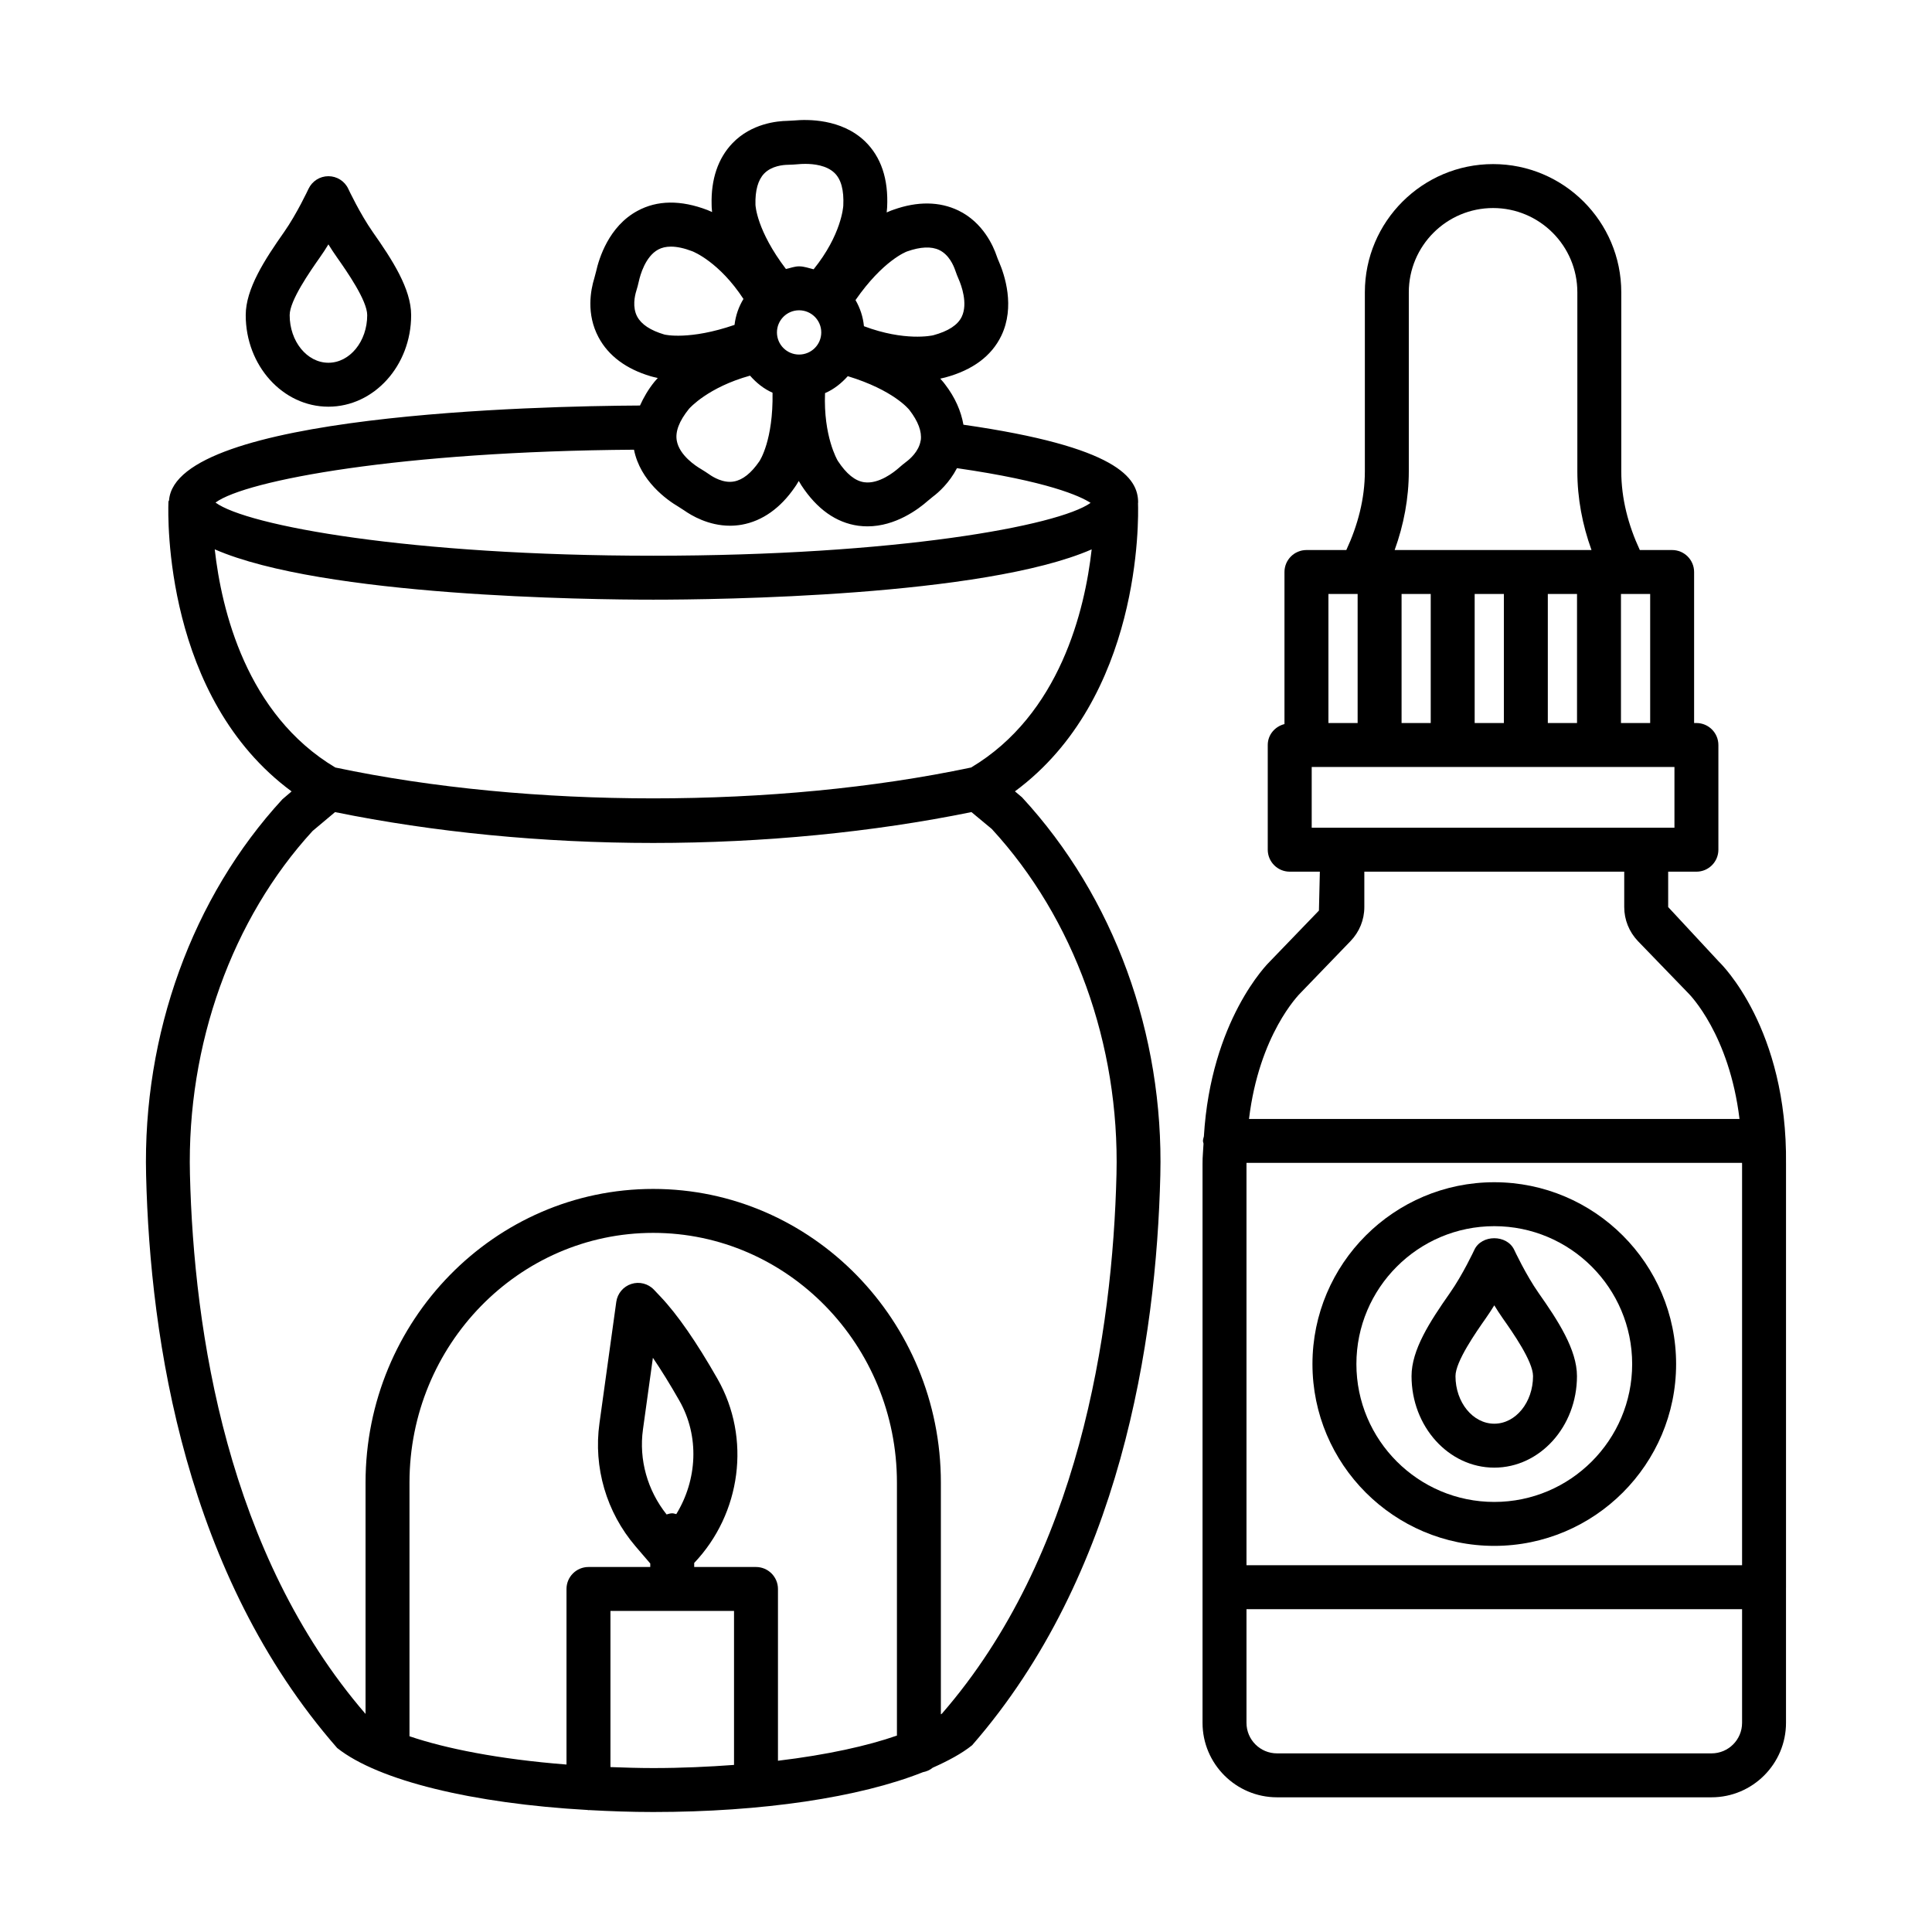 <svg xmlns="http://www.w3.org/2000/svg" viewBox="0 0 512 512" id="Layer_1"><g><path d="m268.967 209.717c33.557-24.78 32.766-72.142 32.617-76.417.001-.041.032-.075.032-.115 0-6.574-5.5-14.771-46.298-20.631-.633-3.62-2.209-7.229-4.87-10.697-.138-.199-.593-.778-1.266-1.518.72-.149 1.239-.28 1.294-.3 7.271-1.96 12.27-5.666 14.869-11.035 3.735-7.74.866-16.204-.582-19.57-.256-.554-.469-1.122-.639-1.619-.866-2.556-3.593-8.848-10.111-12.014-5.027-2.428-10.893-2.485-17.212-.227-.23.066-.916.316-1.822.723.081-.727.118-1.261.118-1.319.383-7.541-1.619-13.449-5.922-17.581-6.234-5.936-15.167-5.794-18.689-5.468l-1.818.099c-2.698.043-9.515.682-14.542 5.908-3.863 4.019-5.723 9.614-5.539 16.303-.009.238.015.967.121 1.95-.672-.306-1.173-.51-1.228-.53-7.072-2.698-13.307-2.627-18.547.227-7.584 4.076-10.197 12.611-10.964 16.062l-.469 1.775c-.994 3.21-2.173 9.501 1.122 15.664 2.613 4.914 7.356 8.407 13.775 10.31.217.075 1.022.28 1.915.472-.497.545-.845.959-.879 1.005-1.686 2.089-2.874 4.189-3.829 6.291-27.114.145-122.99 2.309-124.804 25.096-.016.152-.154.225-.16.383-.002.031-.004.163-.006.213 0 .01-.008.019-.008.028 0 .008.006.015.006.023-.139 3.757-1.151 51.603 32.643 76.523l-2.443 2.088c-23.873 25.932-37.038 62.245-36.114 99.638 1.065 44.039 10.58 106 50.643 151.786 10.934 8.674 36.046 14.712 66.31 16.417.099.005.182.057.281.057.05 0 .091-.028.141-.028 5.529.304 11.167.511 16.986.511 28.852 0 54.719-3.864 71.509-10.555.974-.189 1.853-.573 2.59-1.184 4.094-1.821 7.738-3.776 10.443-5.956 39.296-45.047 48.811-107.009 49.876-151.047.923-37.407-12.242-73.72-36.654-100.163zm-28.587-143.081c3.565-1.264 6.447-1.378 8.549-.369 2.585 1.25 3.778 4.104 4.204 5.34.312.88.639 1.761.98 2.514.611 1.406 2.457 6.291.753 9.827-1.051 2.187-3.55 3.82-7.541 4.9-.347.09-7.561 1.662-18.37-2.398-.25-2.53-1.022-4.826-2.236-6.925 7.283-10.49 13.427-12.811 13.661-12.889zm.639 42.037c2.307 3 3.31 5.688 2.993 8.012-.007.043-.036.078-.042.122-.461 2.852-2.919 4.91-3.747 5.527-.738.568-1.449 1.136-2.088 1.718-1.15 1.008-5.212 4.289-9.089 3.749-2.414-.327-4.743-2.201-7.016-5.666-.178-.28-3.835-6.592-3.389-17.953 2.358-1.011 4.339-2.61 6.032-4.491 12.13 3.69 16.204 8.787 16.346 8.982zm-38.515-62.672c1.988-2.059 5.07-2.315 6.348-2.329.909-.028 1.818-.071 2.727-.156.398-.043 1.037-.085 1.832-.085 2.23 0 5.624.369 7.726 2.386 1.761 1.676 2.542 4.559 2.343 8.691-.026.337-.501 7.727-7.86 16.856-1.278-.297-2.49-.78-3.857-.78-1.235 0-2.319.461-3.482.705-7.755-10.198-8.065-16.789-8.078-17.037-.099-3.791.682-6.561 2.301-8.251zm15.139 42.094c0 3.238-2.627 5.865-5.879 5.865-3.238 0-5.865-2.627-5.865-5.865s2.627-5.865 5.865-5.865c3.252 0 5.879 2.627 5.879 5.865zm-12.911 15.982c.203 12.583-3.364 17.993-3.506 18.187-2.144 3.124-4.402 4.914-6.703 5.326-2.826.554-5.681-1.25-6.476-1.818-.738-.511-1.491-.994-2.329-1.505-1.321-.767-5.666-3.607-6.362-7.47-.44-2.386.611-5.198 3.21-8.422.218-.27 5.124-5.753 16.2-8.824 1.669 1.894 3.627 3.492 5.966 4.526zm-35.857-20.157c-1.349-2.528-.639-5.553-.27-6.76.284-.866.497-1.747.71-2.67.327-1.491 1.676-6.504 5.127-8.365.951-.511 2.073-.767 3.366-.767 1.605 0 3.494.398 5.638 1.221.311.116 7.168 2.851 13.575 12.646-1.257 2.076-2.062 4.354-2.364 6.874-11.924 4.098-18.42 2.626-18.653 2.536-3.621-1.08-6.021-2.656-7.129-4.715zm-.86 35.255c1.657 8.3 8.766 13.336 11.724 15.075l1.591 1.023c1.875 1.321 6.405 4.047 12.128 4.047.994 0 2.045-.085 3.11-.27 5.482-.98 10.282-4.417 14.06-9.927.146-.19.557-.799 1.054-1.667.362.636.645 1.093.679 1.141 4.133 6.32 9.217 9.927 15.125 10.736.809.099 1.619.156 2.4.156 7.456 0 13.534-4.587 15.991-6.76l1.349-1.108c1.499-1.105 4.386-3.705 6.378-7.553 24.026 3.461 32.669 7.399 35.417 9.2-8.564 6.092-51.495 14.003-115.899 14.003-64.688 0-107.719-7.981-116.012-14.088 8.065-5.937 49.164-13.588 110.905-14.008zm-111.107 26.403c28.637 12.508 99.209 13.34 116.213 13.34 16.998 0 87.527-.832 116.183-13.327-1.788 16.014-8.379 43.731-31.948 57.805-51.626 10.907-116.871 10.907-168.498 0-23.575-14.079-30.164-41.807-31.95-57.818zm137.615 322.143c-6.716.49-13.772.833-21.444.833-3.923 0-7.625-.126-11.304-.261v-41.378h32.749v40.806zm-17.87-66.379c-5.06-6.365-7.387-14.489-6.258-22.556l2.627-18.959c2.201 3.238 4.559 7.044 7.001 11.333 5.419 9.473 4.75 21.045-.801 30.097-.36-.07-.693-.217-1.073-.217-.53 0-1.007.168-1.496.302zm61.043 58.605c-7.764 2.713-18.433 5.094-31.527 6.669v-45.523c0-3.21-2.613-5.823-5.823-5.823h-16.374v-1.074c12.413-13.057 15.155-33.054 6.163-48.802-5.553-9.742-10.637-17.07-15.082-21.757l-1.733-1.832c-1.548-1.647-3.891-2.23-6.007-1.548-2.13.682-3.678 2.528-3.991 4.743l-4.459 32.181c-1.633 11.716 1.846 23.589 9.558 32.607l3.905 4.554v.928h-16.374c-3.21 0-5.823 2.613-5.823 5.823v46.526c-17.917-1.4-32.131-4.266-41.61-7.495v-67.207c0-36.498 28.971-66.193 64.589-66.193s64.589 29.695 64.589 66.193v67.03zm11.915-5.808c-.071.057-.196.114-.27.17v-61.393c0-42.917-34.197-77.839-76.234-77.839s-76.234 34.922-76.234 77.839v61.291c-36.566-42.387-45.521-101.121-46.538-143.035-.838-34.396 11.205-67.741 32.507-90.961l5.95-4.997c26.002 5.303 55.03 8.178 84.315 8.178 29.292 0 58.327-2.874 84.334-8.182l5.391 4.475c21.842 23.731 33.885 57.076 33.047 91.486-1.022 42.123-10.012 101.258-46.268 142.968z"></path><path d="m473.313 420.554v-112.051c.412-35.916-17.155-53.043-17.724-53.582l-13.506-14.542v-9.373h7.484c3.21 0 5.823-2.613 5.823-5.823v-27.75c0-3.21-2.613-5.823-5.823-5.823h-.611v-40.02c0-3.21-2.613-5.823-5.823-5.823h-8.564c-3.044-6.541-4.914-13.617-4.914-20.862v-47.447c0-18.732-15.238-33.97-33.97-33.97s-33.984 15.238-33.984 33.97v47.447c0 7.245-1.869 14.321-4.914 20.862h-10.566c-3.21 0-5.823 2.613-5.823 5.823v40.301c-2.521.639-4.431 2.825-4.431 5.541v27.75c0 3.21 2.613 5.823 5.823 5.823h7.985l-.245 10.31-12.952 13.435c-.699.659-15.686 15.655-17.537 46.404-.087.399-.243.774-.243 1.199 0 .259.115.482.148.732-.074 1.8-.285 3.44-.262 5.346v148.136c0 10.878 8.862 19.74 19.74 19.74h115.146c10.878 0 19.74-8.862 19.74-19.74v-35.874c0-.025.014-.045.014-.07.003-.024-.011-.045-.011-.069zm-43.74-263.142h7.74v34.197h-7.74zm-56.224-32.507v-47.447c0-12.313 10.012-22.325 22.339-22.325 12.313 0 22.325 10.012 22.325 22.325v47.447c0 7.127 1.336 14.186 3.752 20.862h-52.168c2.416-6.675 3.752-13.735 3.752-20.862zm44.578 32.507v34.197h-7.74v-34.197zm-19.385 0v34.197h-7.74v-34.197zm-19.385 0v34.197h-7.726v-34.197zm-27.111 0h7.74v34.197h-7.74zm-4.43 61.948v-16.105h95.52.611v16.105zm-2.841 43.655 13.122-13.605c2.357-2.443 3.664-5.638 3.664-9.032v-9.373h68.877v9.373c0 3.366 1.292 6.575 3.636 9.032l13.293 13.747c.512.5 10.911 11.055 13.62 33.374h-129.987c2.693-22.319 13.128-32.894 13.775-33.516zm116.893 193.553c0 4.473-3.621 8.095-8.095 8.095h-115.146c-4.473 0-8.095-3.621-8.095-8.095v-30.121h131.336zm0-41.767h-131.336v-106.44c-.001-.066.009-.119.008-.185h131.316c-.001.091.012.164.012.256z"></path><path d="m396 313.303c-26.571 0-48.186 21.615-48.186 48.186s21.615 48.186 48.186 48.186 48.186-21.615 48.186-48.186c0-26.572-21.615-48.186-48.186-48.186zm0 84.726c-20.152 0-36.541-16.389-36.541-36.541s16.389-36.541 36.541-36.541 36.541 16.389 36.541 36.541-16.389 36.541-36.541 36.541z"></path><path d="m401.283 331.225c-1.931-4.118-8.663-4.104-10.566 0-.028.057-3.053 6.561-6.476 11.432-5.354 7.64-10.168 15.068-10.168 22.027 0 13.378 9.842 24.256 21.927 24.256s21.913-10.878 21.913-24.256c0-7.001-5.027-14.727-10.168-22.027-3.394-4.842-6.434-11.375-6.462-11.432zm-5.283 46.07c-5.666 0-10.282-5.652-10.282-12.611 0-3.863 5.425-11.617 8.038-15.338.781-1.108 1.534-2.272 2.244-3.423.71 1.15 1.449 2.315 2.23 3.423 2.613 3.707 8.038 11.432 8.038 15.338 0 6.959-4.601 12.611-10.268 12.611z"></path><path d="m87.032 107.778c12.086 0 21.927-10.878 21.927-24.256 0-6.987-5.027-14.713-10.168-22.027-3.394-4.843-6.462-11.375-6.49-11.446-.951-2.045-3.011-3.352-5.269-3.352-2.272 0-4.317 1.307-5.283 3.366-.028.057-3.068 6.59-6.462 11.432-5.141 7.314-10.168 15.039-10.168 22.027 0 13.378 9.827 24.256 21.913 24.256zm-2.23-39.608c.781-1.094 1.534-2.258 2.23-3.408.71 1.15 1.463 2.315 2.244 3.408 2.613 3.721 8.038 11.461 8.038 15.352 0 6.959-4.615 12.611-10.282 12.611s-10.268-5.652-10.268-12.611c0-3.891 5.425-11.631 8.038-15.352z"></path></g></svg>